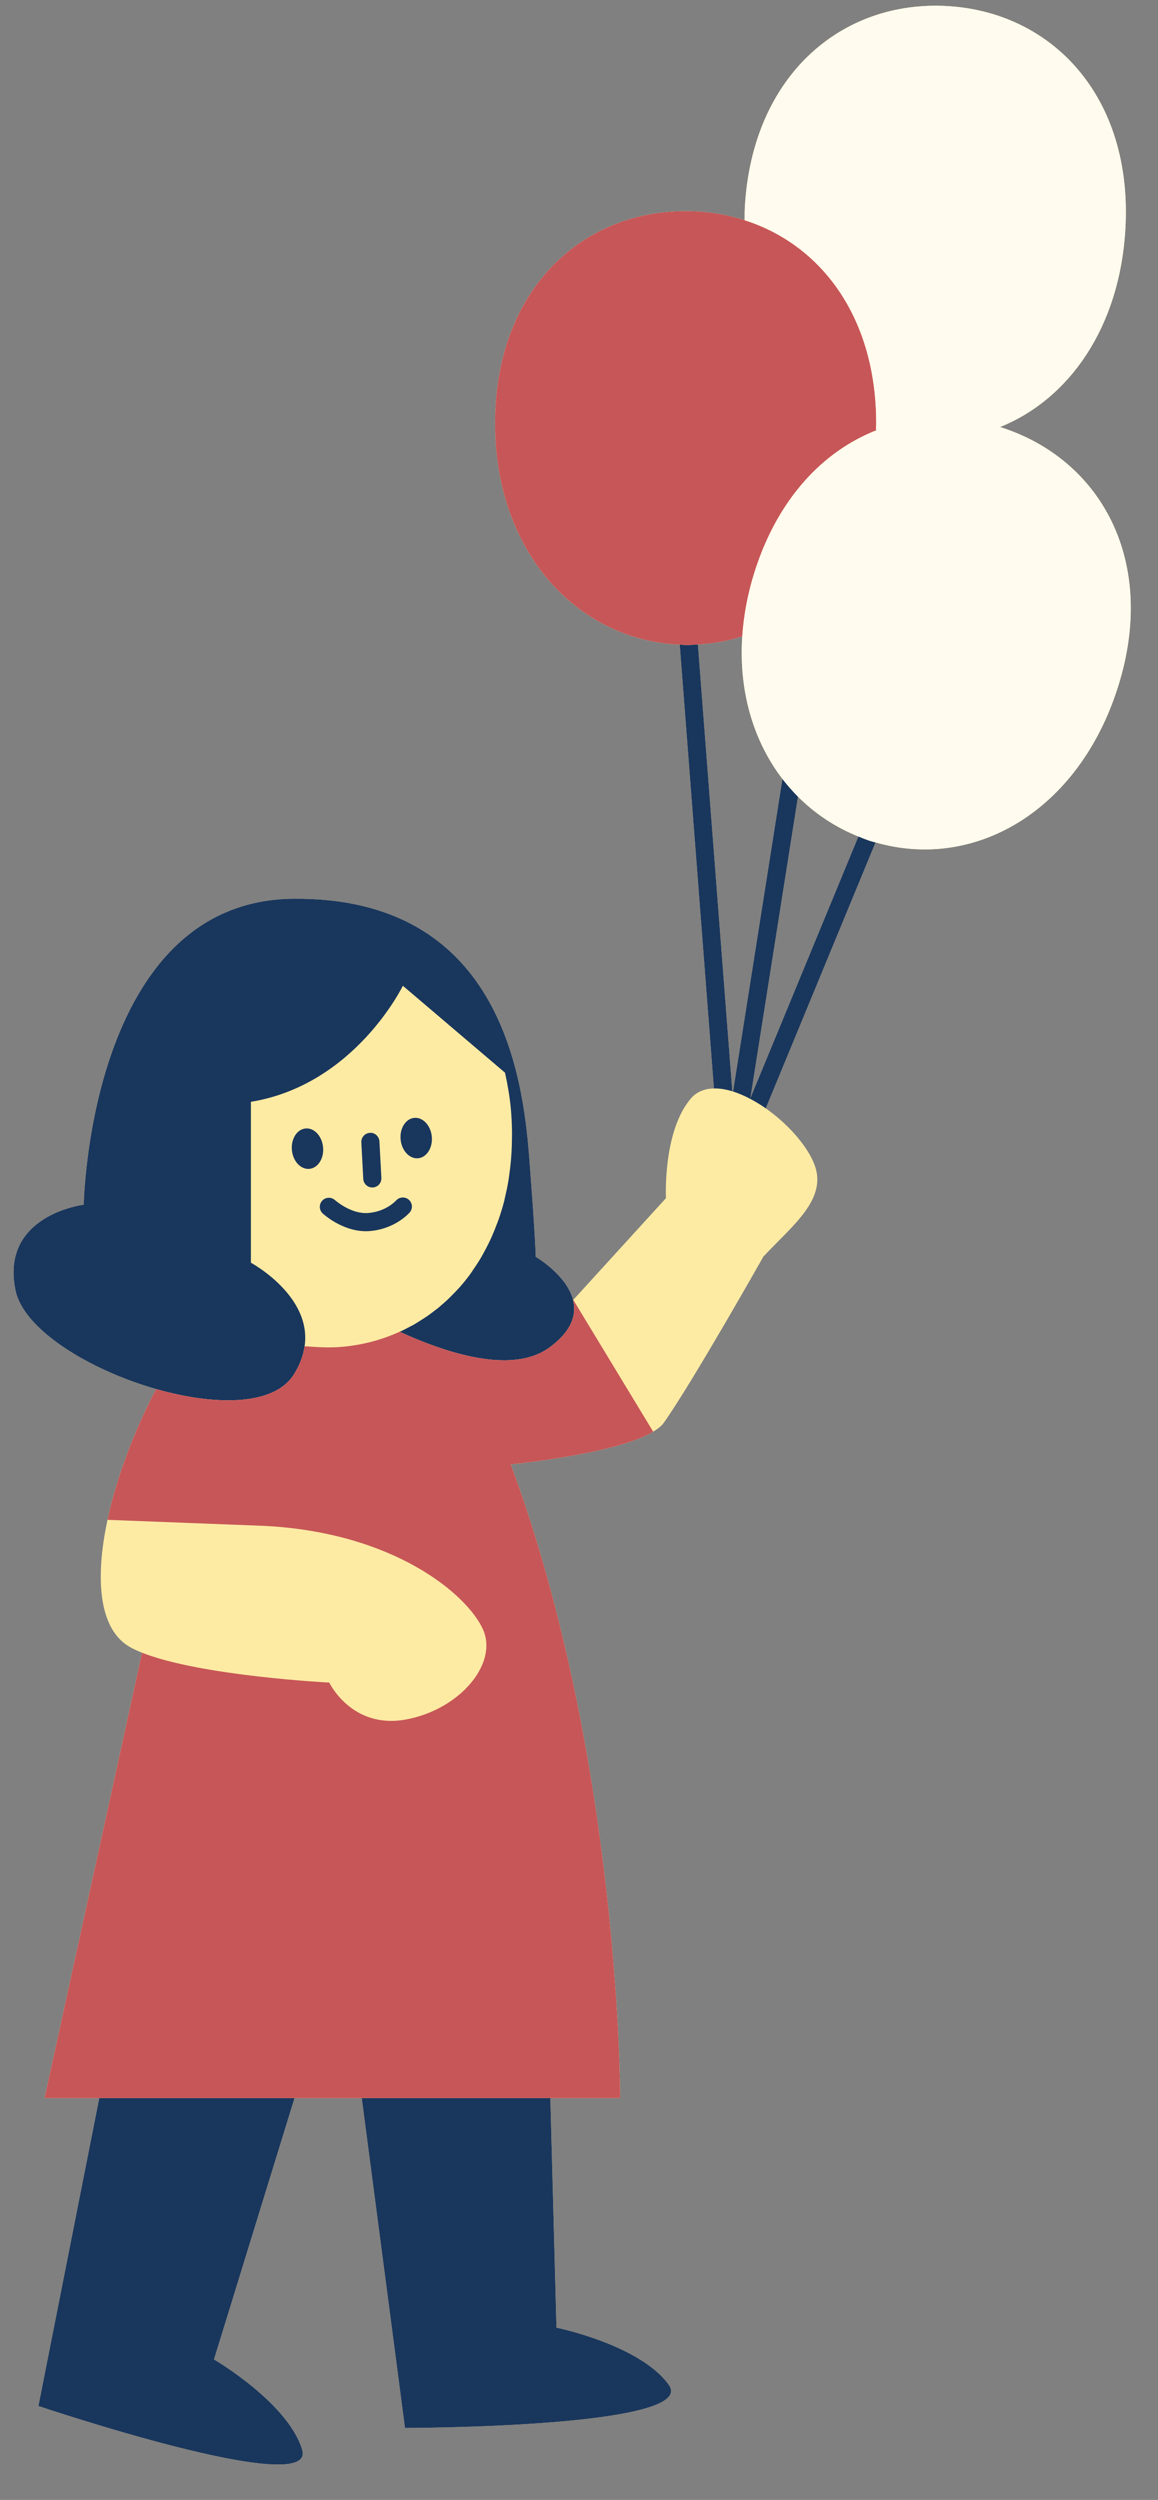 <?xml version="1.0" encoding="UTF-8" standalone="no"?><svg xmlns="http://www.w3.org/2000/svg" xmlns:xlink="http://www.w3.org/1999/xlink" fill="#000000" height="827.2" preserveAspectRatio="xMidYMid meet" version="1" viewBox="-4.5 -1.9 383.4 827.2" width="383.4" zoomAndPan="magnify"><rect x="-4.5" y="-1.9" width="383.4" height="827.2" fill="#808080" stroke="none"/><g id="change1_1"><path d="M326.763,139.448c-0.058-0.018-0.116-0.028-0.174-0.046c22.865-9.177,39.671-32.988,41.51-65.619 c2.464-43.724-24.252-71.715-59.044-73.675c-34.792-1.96-64.484,22.851-66.947,66.575c-0.082,1.457-0.047,2.862-0.064,4.29 c-6.155-1.959-12.709-3.006-19.532-3.006c-34.847,0-63.096,26.443-63.096,70.237c0,42.735,27.434,71.803,61.14,73.188 l11.315,146.866c-3.034,0.07-5.714,1.052-7.672,3.366c-9.318,11.012-8.206,32.866-8.206,32.866l-0.022,0.101l-0.007-0.004 l-15.134,16.6l-15.52,17.024l-0.081,0.008c-2.106-8.271-12.351-14.246-12.351-14.246s0-4.986-2.158-32.943 c-2.158-27.958-10.265-86.113-78.022-85.548S23.229,396.727,23.229,396.727s-27.751,3.35-22.588,28.33 c2.701,13.069,24.545,26.369,46.54,32.658c-7.274,13.873-13.087,29.27-16.087,43.282c-0.144,0.673-0.28,1.342-0.411,2.008 c-3.711,18.866-2.127,34.844,8.281,40.333c1.072,0.565,2.266,1.105,3.562,1.62L10.24,692.328h18.129L8.219,794.22 c0,0,92.339,31.115,87.325,14.469C90.847,793.093,66.35,778.82,66.35,778.82l26.659-86.492h22.258l14.32,109.159 c0,0,97.44-0.064,87.364-14.232c-9.44-13.273-37.216-18.958-37.216-18.958l-2.028-75.969h23.12c0,0,0.094-96.826-29.239-189.323 c-2.162-6.818-4.478-13.613-6.972-20.343c9.447-1.058,24.749-3.134,36.211-6.459c4.387-1.273,8.214-2.729,10.931-4.381 c1.487-0.905,2.741-1.85,3.469-2.875c9.35-13.151,32.922-54.877,32.922-54.877l-0.076-0.046l0.105-0.051 c9.936-10.671,21.826-19.385,16.682-31.27c-2.67-6.17-8.881-12.984-15.823-17.861l36.349-88.002 c32.738,9.435,67.171-10.273,80.226-51.339C378.882,183.764,359.972,150.006,326.763,139.448z M226.563,211.338 c5.09-0.296,10.022-1.168,14.701-2.689c-1.234,18.333,3.764,34.766,13.288,47.19l-16.337,103.44 c-0.085-0.027-0.17-0.053-0.256-0.079L226.563,211.338z M243.948,361.455l15.755-99.756c5.637,5.652,12.37,10.14,20.002,13.184 L243.948,361.455z M285.513,140.535c0.002-0.086,0.008-0.171,0.01-0.257c0.121,0.041,0.242,0.081,0.363,0.122 C285.763,140.447,285.637,140.486,285.513,140.535z" fill="#fdeba3"/></g><g id="change2_1"><path d="M226.563,211.338l11.396,147.863c-2.129-0.653-4.178-0.987-6.089-0.943l-11.315-146.866 c0.835,0.034,1.656,0.133,2.498,0.133C224.239,211.525,225.394,211.406,226.563,211.338z M283.786,276.422 c-1.4-0.445-2.734-1.002-4.08-1.539l-35.758,86.572l15.755-99.756c-1.834-1.839-3.562-3.785-5.152-5.86l-16.337,103.44 c1.87,0.594,3.778,1.412,5.694,2.428c1.728,0.916,3.449,1.953,5.13,3.134l36.349-88.002 C284.854,276.686,284.318,276.591,283.786,276.422z M66.35,778.82l26.659-86.492H28.369L8.219,794.22 c0,0,92.339,31.115,87.325,14.469C90.847,793.093,66.35,778.82,66.35,778.82z M179.736,768.297l-2.028-75.969h-62.44l14.32,109.159 c0,0,97.44-0.064,87.364-14.232C207.512,773.982,179.736,768.297,179.736,768.297z M138.462,374.171 c-0.36-3.69-2.962-6.457-5.812-6.179c-2.851,0.278-4.87,3.494-4.51,7.185c0.36,3.69,2.962,6.456,5.812,6.179 C136.802,381.078,138.822,377.861,138.462,374.171z M102.467,377.679c-0.36-3.69-2.962-6.457-5.812-6.179 c-2.85,0.278-4.869,3.495-4.51,7.185c0.36,3.69,2.962,6.456,5.812,6.179C100.808,384.586,102.827,381.369,102.467,377.679z M117.972,372.948c-1.655,0.088-2.924,1.5-2.839,3.155l0.639,12.085c0.085,1.6,1.409,2.842,2.994,2.842c0.053,0,0.108,0,0.161-0.003 c1.655-0.088,2.924-1.5,2.839-3.155l-0.639-12.085C121.039,374.131,119.554,372.784,117.972,372.948z M118.033,405.438 c8.367-0.727,12.935-5.938,13.125-6.161c1.072-1.248,0.929-3.12-0.311-4.204s-3.129-0.955-4.225,0.275 c-0.132,0.146-3.267,3.604-9.111,4.113c-5.73,0.51-11.042-4.204-11.098-4.251c-1.228-1.11-3.117-1.031-4.236,0.19 c-1.116,1.219-1.04,3.108,0.176,4.228c0.275,0.252,6.463,5.871,14.288,5.871C117.098,405.499,117.564,405.479,118.033,405.438z M78.57,415.922v-53.24c34.447-5.647,50.311-38.4,50.311-38.4l33.82,28.757c0.007,0.031,0.014,0.062,0.02,0.093 c0.006,0.028,0.012,0.056,0.018,0.084c0.395,1.784,0.749,3.603,1.061,5.455c0.35,2.077,0.644,4.198,0.843,6.392 c0.227,2.501,0.334,4.951,0.374,7.371c0.013,0.769-0.011,1.52-0.016,2.28c-0.012,1.652-0.056,3.287-0.153,4.897 c-0.051,0.845-0.114,1.684-0.188,2.517c-0.136,1.541-0.317,3.055-0.53,4.553c-0.109,0.769-0.205,1.545-0.334,2.302 c-0.307,1.804-0.676,3.568-1.092,5.304c-0.093,0.387-0.159,0.792-0.257,1.176c-0.523,2.046-1.135,4.033-1.805,5.977 c-0.252,0.729-0.542,1.43-0.813,2.144c-0.466,1.225-0.947,2.438-1.471,3.618c-0.355,0.801-0.729,1.586-1.11,2.365 c-0.515,1.052-1.055,2.08-1.616,3.091c-0.426,0.769-0.847,1.541-1.299,2.286c-0.618,1.019-1.279,1.996-1.944,2.969 c-0.447,0.654-0.867,1.334-1.335,1.967c-1.067,1.443-2.192,2.826-3.363,4.155c-0.616,0.699-1.274,1.349-1.918,2.016 c-0.667,0.69-1.332,1.381-2.027,2.035c-0.719,0.676-1.46,1.323-2.208,1.961c-0.284,0.242-0.55,0.508-0.838,0.744 c-0.396,0.325-0.816,0.615-1.22,0.928c-0.793,0.616-1.589,1.226-2.411,1.798c-0.707,0.493-1.438,0.945-2.167,1.406 c-0.851,0.538-1.69,1.098-2.569,1.592c-0.283,0.159-0.584,0.287-0.871,0.442c-1.185,0.639-2.377,1.266-3.609,1.822 c1.897,0.869,3.878,1.73,5.911,2.56c14.951,6.109,32.897,10.484,43.627,2.646c7.604-5.555,9.039-11.032,7.834-15.764 c-2.106-8.271-12.351-14.246-12.351-14.246s0-4.986-2.158-32.943c-2.158-27.958-10.265-86.113-78.022-85.548 S23.229,396.727,23.229,396.727s-27.751,3.35-22.588,28.33c2.701,13.069,24.545,26.369,46.54,32.658 c19.389,5.543,38.897,5.638,45.515-4.681c2.141-3.339,3.219-6.494,3.658-9.486C98.814,426.806,78.57,415.922,78.57,415.922z" fill="#19365d"/></g><g id="change3_1"><path d="M140.701,430.789c-0.396,0.325-0.816,0.615-1.22,0.928c0.405-0.315,0.798-0.646,1.196-0.972 C140.685,430.76,140.693,430.775,140.701,430.789z M185.308,428.211l-0.081,0.008c1.205,4.732-0.23,10.209-7.834,15.764 c-10.73,7.838-28.676,3.463-43.627-2.646c-2.033-0.831-4.014-1.692-5.911-2.56c1.231-0.556,2.424-1.183,3.609-1.822 c0.286-0.155,0.587-0.282,0.871-0.442c-0.284,0.159-0.585,0.286-0.872,0.44c-6.809,3.672-14.369,6.042-22.495,6.779 c-3.376,0.306-6.705,0.246-9.995-0.003c-0.872-0.066-1.755-0.078-2.619-0.182c-0.44,2.992-1.517,6.147-3.658,9.486 c-6.618,10.318-26.126,10.224-45.515,4.681c-7.274,13.873-13.087,29.27-16.087,43.282l52.021,2.008 c42.905,2.202,67.023,22.659,72.256,34.17c5.232,11.511-7.904,26.79-25.694,29.929c-17.79,3.14-25.168-12.256-25.168-12.256 s-42.514-2.153-61.983-9.891L10.24,692.328h18.129H93.01h22.258h62.44h23.12c0,0,0.115-111.626-36.211-209.666 c13.063-1.463,37.328-4.87,47.141-10.841L185.308,428.211z M242.043,70.973c-6.155-1.959-12.709-3.006-19.532-3.006 c-34.847,0-63.096,26.443-63.096,70.237c0,42.735,27.434,71.803,61.14,73.188c0.835,0.034,1.656,0.133,2.498,0.133 c1.186,0,2.341-0.119,3.51-0.186c5.09-0.296,10.022-1.168,14.701-2.689c0.465-6.905,1.762-14.061,4.089-21.382 c7.66-24.096,22.559-39.771,40.161-46.733c0.002-0.086,0.008-0.171,0.01-0.257c0.014-0.698,0.082-1.367,0.082-2.073 C285.606,102.984,267.321,79.02,242.043,70.973z" fill="#c75658"/></g><g id="change4_1"><path d="M365.613,225.5c-13.055,41.067-47.488,60.775-80.226,51.339c-0.533-0.154-1.069-0.248-1.601-0.417 c-1.4-0.445-2.734-1.002-4.08-1.539c-7.632-3.044-14.365-7.531-20.002-13.184c-1.834-1.839-3.562-3.785-5.152-5.86 c-9.524-12.424-14.522-28.857-13.288-47.19c0.465-6.905,1.762-14.061,4.089-21.382c7.66-24.096,22.559-39.771,40.161-46.733 c0.123-0.049,0.249-0.088,0.373-0.136c-0.121-0.04-0.242-0.08-0.363-0.122c0.014-0.698,0.082-1.367,0.082-2.073 c0-35.22-18.285-59.184-43.563-67.231c0.017-1.428-0.018-2.833,0.064-4.29c2.464-43.724,32.156-68.536,66.947-66.575 c34.792,1.961,61.508,29.951,59.044,73.675c-1.839,32.63-18.644,56.442-41.51,65.619c0.058,0.018,0.116,0.028,0.174,0.046 C359.972,150.006,378.882,183.764,365.613,225.5z" fill="#fffbee"/></g></svg>